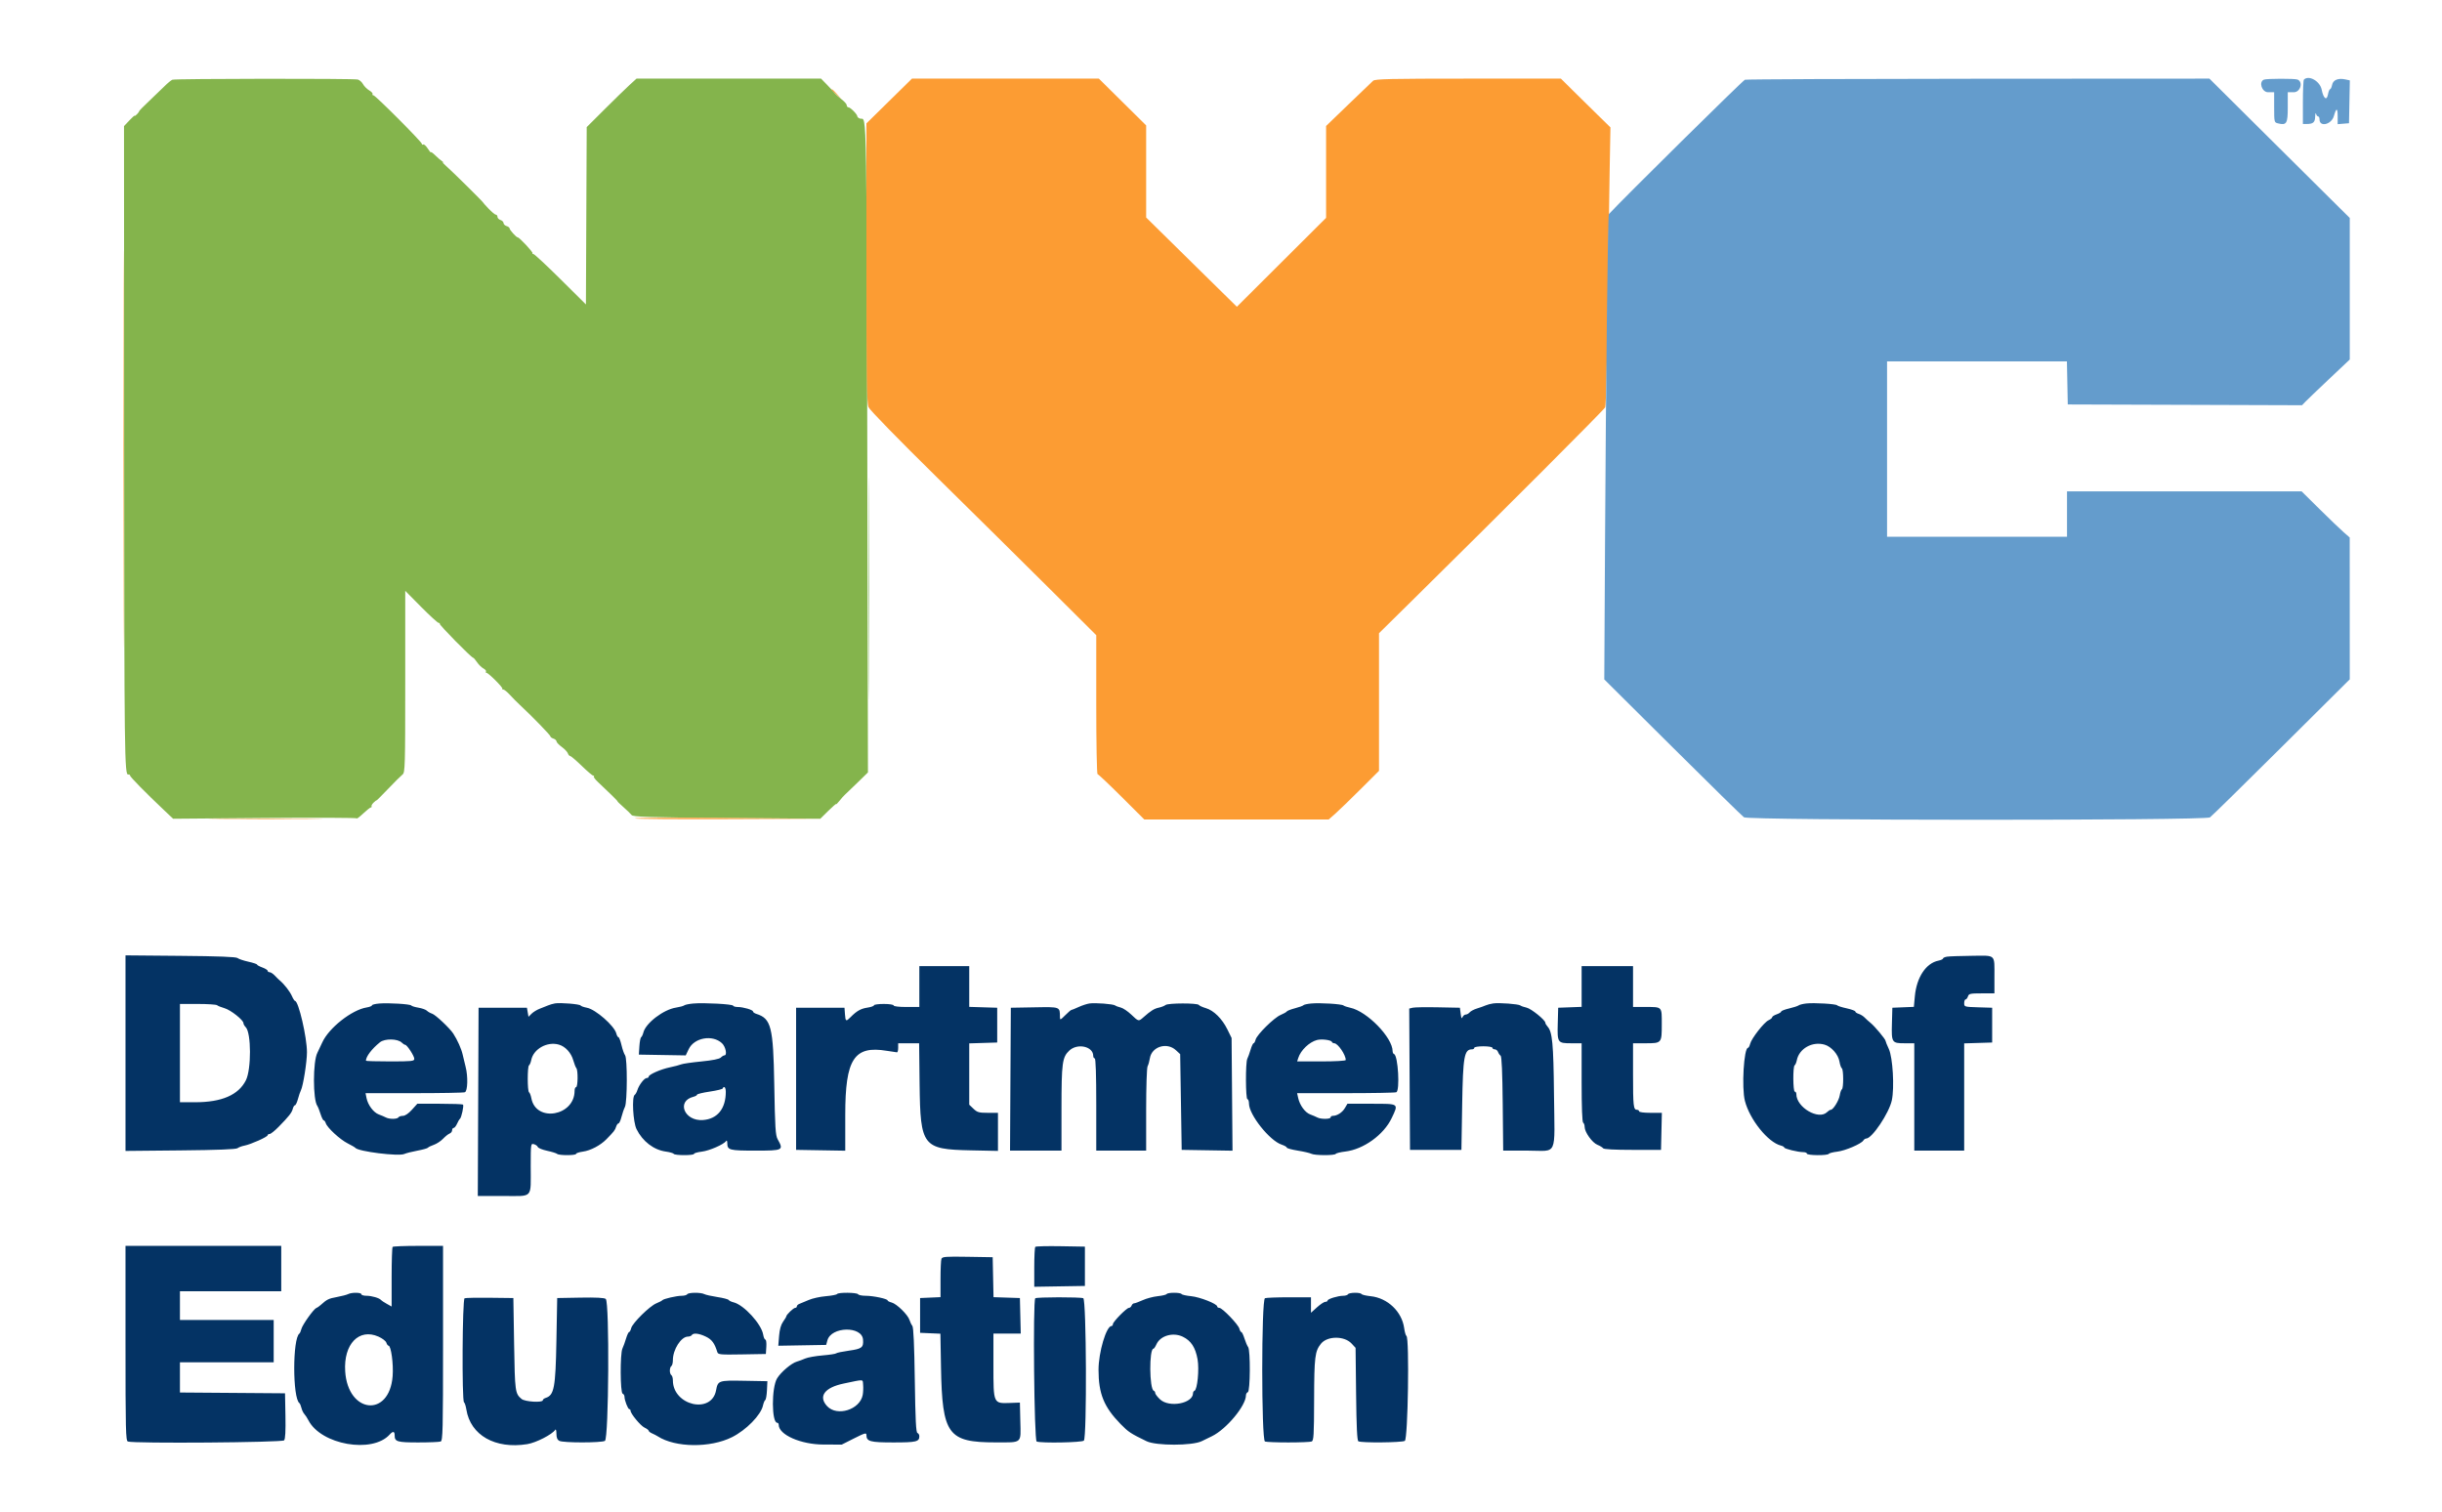 <svg xmlns="http://www.w3.org/2000/svg" xmlns:xlink="http://www.w3.org/1999/xlink" id="svg" width="400" height="247.667" viewBox="0, 0, 400,247.667"><g id="svgg"><path id="path0" d="M28.235 13.061 C 28.031 13.140,27.465 13.605,26.977 14.094 C 26.489 14.584,25.347 15.683,24.438 16.536 C 23.530 17.390,22.786 18.150,22.786 18.226 C 22.786 18.302,22.619 18.531,22.415 18.735 C 22.211 18.939,22.043 19.043,22.043 18.964 C 22.043 18.886,21.654 19.235,21.179 19.739 L 20.314 20.656 20.336 73.176 C 20.357 124.066,20.394 127.006,21.013 126.873 C 21.171 126.839,21.300 126.915,21.300 127.041 C 21.300 127.262,23.885 129.892,26.917 132.755 L 28.359 134.118 43.406 133.994 C 51.681 133.926,58.452 133.953,58.452 134.055 C 58.452 134.157,58.925 133.795,59.503 133.250 C 60.082 132.706,60.645 132.260,60.756 132.260 C 60.867 132.260,60.913 132.176,60.859 132.074 C 60.804 131.972,60.965 131.693,61.216 131.455 C 61.467 131.217,61.672 131.065,61.672 131.117 C 61.672 131.170,62.536 130.309,63.591 129.204 C 64.647 128.099,65.706 127.047,65.944 126.865 C 66.349 126.558,66.378 125.536,66.378 111.660 L 66.378 96.785 68.979 99.414 C 70.409 100.860,71.709 102.043,71.868 102.043 C 72.027 102.043,72.097 102.103,72.024 102.176 C 71.887 102.314,77.220 107.739,77.493 107.741 C 77.578 107.741,77.867 108.070,78.136 108.472 C 78.406 108.873,78.875 109.336,79.181 109.499 C 79.486 109.662,79.677 109.891,79.605 110.006 C 79.534 110.122,79.571 110.217,79.689 110.217 C 80.002 110.217,82.436 112.652,82.280 112.808 C 82.206 112.881,82.274 112.941,82.429 112.941 C 82.585 112.941,83.077 113.340,83.523 113.828 C 83.969 114.316,84.716 115.069,85.181 115.500 C 87.106 117.283,90.155 120.422,90.155 120.620 C 90.155 120.738,90.378 120.904,90.650 120.991 C 90.923 121.077,91.149 121.280,91.152 121.441 C 91.156 121.602,91.544 122.012,92.014 122.353 C 92.484 122.693,92.934 123.167,93.015 123.406 C 93.095 123.644,93.264 123.839,93.390 123.839 C 93.517 123.839,94.367 124.563,95.279 125.449 C 96.191 126.334,97.046 127.059,97.178 127.059 C 97.311 127.059,97.356 127.123,97.277 127.202 C 97.199 127.280,97.486 127.675,97.917 128.078 C 99.786 129.828,101.247 131.269,101.153 131.269 C 101.097 131.269,101.525 131.687,102.105 132.198 C 102.684 132.709,103.288 133.294,103.447 133.498 C 103.697 133.819,105.833 133.887,119.051 133.994 L 134.365 134.118 135.666 132.834 C 136.381 132.127,136.966 131.622,136.966 131.711 C 136.966 131.800,137.217 131.553,137.523 131.163 C 137.830 130.773,138.223 130.331,138.398 130.181 C 138.573 130.030,139.493 129.147,140.443 128.218 L 142.171 126.529 142.112 96.639 C 141.949 13.907,142.042 19.796,140.889 19.430 C 140.639 19.351,140.433 19.187,140.433 19.067 C 140.433 18.739,139.303 17.585,138.981 17.585 C 138.826 17.585,138.700 17.435,138.700 17.251 C 138.700 17.067,138.344 16.649,137.910 16.322 C 137.476 15.995,136.947 15.516,136.734 15.257 C 136.521 14.998,135.929 14.357,135.418 13.833 L 134.489 12.879 119.375 12.879 L 104.261 12.879 103.110 13.932 C 102.476 14.511,100.640 16.298,99.030 17.903 L 96.103 20.821 96.039 35.345 L 95.975 49.869 91.811 45.739 C 89.521 43.468,87.524 41.610,87.374 41.610 C 87.223 41.610,87.158 41.552,87.229 41.481 C 87.369 41.341,85.075 38.885,84.804 38.885 C 84.568 38.885,83.467 37.664,83.467 37.403 C 83.467 37.283,83.245 37.114,82.972 37.028 C 82.700 36.941,82.477 36.718,82.477 36.533 C 82.477 36.347,82.254 36.124,81.981 36.037 C 81.709 35.951,81.486 35.720,81.486 35.525 C 81.486 35.330,81.370 35.170,81.228 35.170 C 81.087 35.170,80.547 34.724,80.028 34.180 C 79.510 33.635,79.112 33.189,79.143 33.189 C 79.255 33.189,73.915 27.913,73.065 27.183 C 72.588 26.774,72.365 26.513,72.570 26.604 C 72.774 26.694,72.726 26.624,72.463 26.449 C 72.200 26.274,71.670 25.820,71.286 25.440 C 70.902 25.061,70.586 24.838,70.584 24.945 C 70.582 25.052,70.348 24.777,70.065 24.335 C 69.781 23.892,69.449 23.592,69.326 23.668 C 69.203 23.744,69.102 23.699,69.102 23.568 C 69.102 23.243,61.483 15.604,61.158 15.604 C 61.016 15.604,60.956 15.513,61.025 15.401 C 61.093 15.290,60.844 15.019,60.470 14.798 C 60.097 14.577,59.643 14.120,59.462 13.783 C 59.282 13.445,58.897 13.105,58.607 13.027 C 57.918 12.842,28.719 12.875,28.235 13.061 " stroke="none" fill="#84b44c" fill-rule="evenodd"></path><path id="path1" d="M145.650 16.547 L 141.920 20.214 141.920 43.056 C 141.920 61.912,141.979 66.037,142.261 66.695 C 142.461 67.162,147.140 71.959,153.548 78.266 C 159.569 84.192,167.886 92.417,172.031 96.544 L 179.567 104.048 179.567 115.430 C 179.567 121.690,179.661 126.811,179.776 126.811 C 179.891 126.811,181.662 128.483,183.712 130.526 L 187.439 134.241 202.539 134.241 L 217.639 134.241 218.727 133.280 C 219.325 132.751,221.180 130.957,222.848 129.294 L 225.882 126.270 225.882 114.998 L 225.882 103.727 231.695 97.993 C 246.577 83.314,262.729 67.144,262.933 66.721 C 263.057 66.464,263.241 59.288,263.342 50.774 C 263.444 42.260,263.586 32.048,263.659 28.082 L 263.792 20.869 261.671 18.794 C 260.505 17.652,258.678 15.854,257.612 14.799 L 255.674 12.879 240.489 12.879 C 227.700 12.879,225.243 12.935,224.912 13.232 C 224.697 13.426,222.876 15.171,220.867 17.111 L 217.214 20.637 217.214 28.161 L 217.214 35.685 209.907 42.966 L 202.600 50.248 200.535 48.220 C 199.399 47.104,196.056 43.815,193.105 40.910 L 187.740 35.629 187.740 28.086 L 187.740 20.544 183.866 16.711 L 179.993 12.879 164.687 12.879 L 149.381 12.879 145.650 16.547 M136.223 14.691 C 136.223 14.733,136.585 15.095,137.028 15.495 L 137.833 16.223 137.105 15.418 C 136.427 14.668,136.223 14.499,136.223 14.691 M20.183 73.560 C 20.183 102.508,20.212 114.350,20.248 99.876 C 20.283 85.402,20.283 61.718,20.248 47.245 C 20.212 32.771,20.183 44.613,20.183 73.560 M103.989 134.058 C 104.093 134.161,110.970 134.217,119.271 134.181 L 134.365 134.118 119.084 133.994 C 110.679 133.926,103.886 133.954,103.989 134.058 M35.993 134.179 C 40.192 134.218,46.990 134.218,51.101 134.179 C 55.212 134.141,51.777 134.110,43.467 134.110 C 35.158 134.110,31.794 134.141,35.993 134.179 " stroke="none" fill="#fc9c33" fill-rule="evenodd"></path><path id="path2" d="M285.820 13.062 C 285.437 13.210,265.907 32.499,263.529 35.077 C 263.362 35.259,263.054 61.829,262.904 89.021 L 262.781 111.293 273.962 122.404 C 280.111 128.516,285.376 133.679,285.660 133.879 C 286.421 134.412,361.232 134.429,361.993 133.896 C 362.264 133.706,367.527 128.540,373.688 122.416 L 384.892 111.280 384.888 99.665 L 384.884 88.050 383.892 87.183 C 383.346 86.706,381.574 85.006,379.954 83.406 L 377.010 80.495 357.793 80.495 L 338.576 80.495 338.576 84.211 L 338.576 87.926 323.839 87.926 L 309.102 87.926 309.102 73.560 L 309.102 59.195 323.832 59.195 L 338.562 59.195 338.631 62.724 L 338.700 66.254 357.886 66.317 L 377.073 66.381 377.608 65.822 C 377.902 65.515,379.661 63.830,381.517 62.078 L 384.892 58.893 384.892 47.298 L 384.892 35.703 383.096 33.927 C 382.108 32.951,376.936 27.816,371.602 22.516 L 361.903 12.879 324.047 12.899 C 303.227 12.910,286.025 12.983,285.820 13.062 M370.836 13.043 C 369.934 13.407,370.495 15.108,371.517 15.108 L 372.508 15.108 372.508 17.580 C 372.508 19.991,372.523 20.056,373.109 20.203 C 374.548 20.564,374.737 20.258,374.737 17.568 L 374.737 15.108 375.728 15.108 C 376.816 15.108,377.307 13.406,376.326 13.030 C 375.862 12.851,371.283 12.863,370.836 13.043 M377.379 13.044 C 377.288 13.135,377.214 14.807,377.214 16.760 L 377.214 20.310 377.813 20.310 C 378.896 20.310,379.194 20.056,379.224 19.107 C 379.240 18.610,379.303 18.399,379.366 18.638 C 379.428 18.876,379.582 19.071,379.709 19.071 C 379.835 19.071,379.938 19.292,379.938 19.562 C 379.938 20.876,381.894 20.411,382.291 19.003 C 382.680 17.620,382.910 17.635,382.910 19.045 L 382.910 20.339 383.839 20.263 L 384.768 20.186 384.836 16.677 L 384.905 13.169 384.187 13.012 C 382.998 12.750,382.162 13.090,382.000 13.900 C 381.922 14.292,381.772 14.613,381.668 14.613 C 381.564 14.613,381.404 15.015,381.312 15.505 C 381.114 16.559,380.578 16.133,380.294 14.696 C 380.015 13.287,378.177 12.246,377.379 13.044 " stroke="none" fill="#649ccc" fill-rule="evenodd"></path><path id="path3" d="M20.557 172.516 L 20.557 188.534 29.560 188.446 C 35.653 188.387,38.674 188.270,38.909 188.084 C 39.101 187.933,39.612 187.743,40.045 187.661 C 41.073 187.466,43.839 186.230,43.839 185.964 C 43.839 185.851,43.986 185.759,44.165 185.759 C 44.344 185.759,45.009 185.229,45.644 184.582 C 47.337 182.855,47.799 182.266,47.959 181.626 C 48.038 181.311,48.198 181.053,48.315 181.053 C 48.431 181.053,48.650 180.592,48.801 180.029 C 48.953 179.466,49.171 178.825,49.286 178.605 C 49.652 177.905,50.279 173.963,50.279 172.364 C 50.279 169.912,48.895 163.963,48.324 163.963 C 48.240 163.963,48.012 163.606,47.819 163.169 C 47.485 162.414,46.571 161.233,45.865 160.644 C 45.685 160.494,45.303 160.121,45.016 159.814 C 44.728 159.508,44.346 159.257,44.166 159.257 C 43.986 159.257,43.839 159.153,43.839 159.025 C 43.839 158.898,43.449 158.653,42.972 158.480 C 42.495 158.308,42.105 158.095,42.105 158.008 C 42.105 157.921,41.464 157.708,40.681 157.535 C 39.898 157.362,39.101 157.093,38.910 156.938 C 38.668 156.742,35.816 156.632,29.560 156.578 L 20.557 156.499 20.557 172.516 M318.947 156.710 C 318.573 156.767,318.266 156.903,318.266 157.013 C 318.266 157.124,317.927 157.282,317.512 157.365 C 315.479 157.771,313.941 160.091,313.654 163.185 L 313.491 164.933 311.730 165.005 L 309.969 165.077 309.898 167.642 C 309.811 170.787,309.882 170.898,311.981 170.898 L 313.560 170.898 313.560 179.690 L 313.560 188.483 317.647 188.483 L 321.734 188.483 321.734 179.700 L 321.734 170.916 324.025 170.845 L 326.316 170.774 326.316 167.926 L 326.316 165.077 324.025 165.006 C 321.775 164.936,321.734 164.924,321.734 164.325 C 321.734 163.990,321.838 163.715,321.965 163.715 C 322.092 163.715,322.266 163.492,322.353 163.220 C 322.494 162.776,322.728 162.724,324.599 162.724 L 326.687 162.724 326.687 160.020 C 326.687 156.240,326.992 156.526,323.008 156.570 C 321.149 156.590,319.322 156.653,318.947 156.710 M150.588 161.610 L 150.588 164.954 148.483 164.954 C 147.245 164.954,146.378 164.852,146.378 164.706 C 146.378 164.566,145.676 164.458,144.768 164.458 C 143.882 164.458,143.158 164.557,143.158 164.678 C 143.158 164.799,142.674 164.970,142.082 165.059 C 140.999 165.221,140.332 165.599,139.317 166.625 C 138.568 167.384,138.492 167.342,138.404 166.130 L 138.328 165.077 134.365 165.077 L 130.402 165.077 130.402 176.718 L 130.402 188.359 134.427 188.427 L 138.452 188.495 138.452 182.607 C 138.452 173.466,139.899 171.242,145.263 172.134 C 146.080 172.270,146.833 172.382,146.935 172.382 C 147.037 172.383,147.121 172.050,147.121 171.641 L 147.121 170.898 148.837 170.898 L 150.553 170.898 150.632 177.647 C 150.752 187.768,151.141 188.273,158.947 188.436 L 163.467 188.530 163.467 185.411 L 163.467 182.291 161.809 182.291 C 160.347 182.291,160.069 182.212,159.456 181.625 L 158.762 180.960 158.762 175.938 L 158.762 170.916 161.053 170.845 L 163.344 170.774 163.344 167.926 L 163.344 165.077 161.053 165.006 L 158.762 164.935 158.762 161.601 L 158.762 158.266 154.675 158.266 L 150.588 158.266 150.588 161.610 M259.071 161.599 L 259.071 164.933 257.152 165.005 L 255.232 165.077 255.161 167.642 C 255.074 170.816,255.129 170.898,257.368 170.898 L 259.071 170.898 259.071 177.323 C 259.071 181.339,259.164 183.805,259.319 183.901 C 259.455 183.985,259.567 184.304,259.567 184.609 C 259.567 185.453,260.808 187.187,261.659 187.530 C 262.075 187.698,262.494 187.953,262.591 188.097 C 262.705 188.266,264.429 188.359,267.421 188.359 L 272.074 188.359 272.144 185.325 L 272.213 182.291 270.348 182.291 C 269.270 182.291,268.483 182.187,268.483 182.043 C 268.483 181.907,268.328 181.796,268.138 181.796 C 267.559 181.796,267.492 181.196,267.492 175.955 L 267.492 170.898 269.548 170.898 C 272.189 170.898,272.198 170.887,272.198 167.779 C 272.198 164.830,272.318 164.954,269.453 164.954 L 267.492 164.954 267.492 161.610 L 267.492 158.266 263.282 158.266 L 259.071 158.266 259.071 161.599 M62.105 164.387 C 61.458 164.441,60.929 164.576,60.929 164.687 C 60.929 164.798,60.534 164.953,60.052 165.031 C 57.611 165.427,53.852 168.397,52.782 170.774 C 52.475 171.455,52.120 172.208,51.992 172.447 C 51.242 173.848,51.236 180.156,51.985 181.171 C 52.087 181.310,52.320 181.898,52.503 182.477 C 52.685 183.056,52.921 183.529,53.026 183.529 C 53.131 183.529,53.284 183.739,53.365 183.994 C 53.599 184.731,55.702 186.670,56.945 187.294 C 57.570 187.607,58.137 187.938,58.206 188.029 C 58.660 188.626,65.306 189.455,66.229 189.031 C 66.515 188.899,67.473 188.656,68.358 188.491 C 69.243 188.326,70.024 188.107,70.092 188.006 C 70.161 187.904,70.594 187.692,71.056 187.534 C 71.517 187.376,72.198 186.930,72.567 186.543 C 72.937 186.156,73.423 185.769,73.648 185.683 C 73.872 185.597,74.056 185.356,74.056 185.147 C 74.056 184.938,74.170 184.768,74.309 184.768 C 74.448 184.768,74.696 184.461,74.861 184.087 C 75.026 183.712,75.240 183.347,75.337 183.276 C 75.581 183.097,76.011 181.109,75.843 180.941 C 75.768 180.866,74.053 180.805,72.032 180.805 L 68.358 180.805 67.463 181.796 C 66.907 182.411,66.349 182.786,65.992 182.786 C 65.675 182.786,65.347 182.898,65.263 183.034 C 65.071 183.344,63.789 183.357,63.216 183.055 C 62.980 182.930,62.452 182.705,62.043 182.554 C 61.181 182.237,60.264 181.010,60.035 179.867 L 59.876 179.071 67.813 179.071 C 72.178 179.071,75.925 179.004,76.141 178.921 C 76.608 178.742,76.678 176.333,76.263 174.737 C 76.121 174.192,75.907 173.300,75.786 172.755 C 75.578 171.813,74.920 170.343,74.243 169.306 C 73.663 168.417,71.336 166.227,70.786 166.052 C 70.486 165.957,70.098 165.737,69.924 165.563 C 69.750 165.389,69.131 165.167,68.550 165.070 C 67.968 164.972,67.437 164.811,67.368 164.710 C 67.210 164.476,63.649 164.258,62.105 164.387 M90.898 164.369 C 90.557 164.429,90.056 164.574,89.783 164.691 C 89.511 164.808,88.903 165.049,88.432 165.228 C 87.961 165.406,87.349 165.778,87.072 166.055 L 86.568 166.559 86.439 165.818 L 86.311 165.077 82.351 165.077 L 78.390 165.077 78.326 180.495 L 78.263 195.913 82.446 195.913 C 87.419 195.913,86.927 196.448,86.932 191.045 C 86.935 187.363,86.945 187.294,87.451 187.426 C 87.735 187.500,88.024 187.707,88.092 187.885 C 88.160 188.064,88.848 188.344,89.619 188.509 C 90.390 188.674,91.128 188.903,91.257 189.018 C 91.568 189.293,94.365 189.288,94.365 189.012 C 94.365 188.894,94.873 188.728,95.493 188.643 C 96.725 188.475,98.349 187.621,99.319 186.632 C 100.566 185.360,100.747 185.129,100.915 184.582 C 101.009 184.276,101.186 184.025,101.307 184.025 C 101.429 184.025,101.649 183.551,101.796 182.972 C 101.944 182.393,102.199 181.652,102.363 181.324 C 102.759 180.538,102.777 173.347,102.385 172.855 C 102.233 172.664,101.971 171.923,101.803 171.207 C 101.636 170.492,101.410 169.907,101.302 169.907 C 101.195 169.907,101.037 169.632,100.953 169.297 C 100.638 168.041,97.561 165.345,96.140 165.078 C 95.641 164.985,95.177 164.820,95.109 164.713 C 94.958 164.476,91.764 164.216,90.898 164.369 M113.567 164.385 C 112.889 164.443,112.220 164.579,112.081 164.688 C 111.941 164.797,111.339 164.960,110.743 165.052 C 108.686 165.366,105.775 167.583,105.386 169.131 C 105.297 169.487,105.132 169.835,105.020 169.905 C 104.907 169.974,104.777 170.644,104.730 171.393 L 104.644 172.755 108.483 172.820 L 112.322 172.884 112.810 171.861 C 113.709 169.975,116.714 169.440,118.258 170.890 C 118.870 171.465,119.152 172.879,118.655 172.879 C 118.529 172.879,118.263 173.042,118.065 173.240 C 117.832 173.473,116.709 173.698,114.889 173.876 C 113.341 174.027,111.851 174.242,111.579 174.354 C 111.307 174.467,110.471 174.686,109.721 174.842 C 108.211 175.157,106.254 176.019,106.254 176.369 C 106.254 176.493,106.108 176.594,105.929 176.594 C 105.538 176.594,104.664 177.728,104.398 178.581 C 104.292 178.919,104.096 179.266,103.962 179.352 C 103.472 179.667,103.694 183.812,104.263 184.963 C 105.255 186.969,107.083 188.369,109.067 188.640 C 109.707 188.728,110.290 188.896,110.362 189.013 C 110.534 189.291,113.684 189.291,113.684 189.013 C 113.684 188.896,114.257 188.732,114.958 188.649 C 116.199 188.502,118.579 187.460,118.944 186.903 C 119.046 186.746,119.127 186.900,119.129 187.257 C 119.136 188.401,119.448 188.483,123.765 188.483 C 128.285 188.483,128.392 188.428,127.383 186.625 C 127.025 185.987,126.946 184.719,126.823 177.585 C 126.660 168.213,126.312 166.843,123.901 166.086 C 123.594 165.990,123.344 165.812,123.344 165.692 C 123.344 165.426,121.740 164.957,120.826 164.955 C 120.462 164.954,120.128 164.856,120.083 164.737 C 119.986 164.483,115.357 164.233,113.567 164.385 M178.452 164.378 C 178.043 164.437,177.237 164.701,176.659 164.967 C 176.082 165.232,175.548 165.449,175.474 165.449 C 175.400 165.449,174.953 165.835,174.481 166.308 C 173.686 167.102,173.622 167.125,173.619 166.617 C 173.608 164.894,173.712 164.934,169.443 165.009 L 165.573 165.077 165.508 176.780 L 165.444 188.483 169.657 188.483 L 173.870 188.483 173.871 181.610 C 173.873 174.091,173.997 173.175,175.159 172.089 C 176.497 170.839,179.071 171.411,179.071 172.957 C 179.071 173.187,179.183 173.375,179.319 173.375 C 179.479 173.375,179.567 176.058,179.567 180.929 L 179.567 188.483 183.653 188.483 L 187.740 188.483 187.740 181.792 C 187.740 178.058,187.843 174.912,187.974 174.672 C 188.103 174.435,188.272 173.842,188.349 173.354 C 188.653 171.439,191.144 170.670,192.619 172.036 L 193.313 172.679 193.437 180.519 L 193.560 188.359 197.723 188.427 L 201.885 188.495 201.810 179.263 L 201.734 170.031 201.044 168.627 C 200.184 166.875,198.815 165.521,197.523 165.143 C 196.978 164.984,196.460 164.748,196.371 164.619 C 196.145 164.289,191.329 164.298,190.920 164.629 C 190.738 164.776,190.242 164.970,189.819 165.061 C 189.055 165.224,188.518 165.559,187.309 166.625 C 186.491 167.347,186.512 167.351,185.296 166.195 C 184.725 165.651,183.954 165.135,183.584 165.046 C 183.213 164.958,182.799 164.803,182.663 164.702 C 182.343 164.465,179.417 164.240,178.452 164.378 M214.741 164.385 C 214.130 164.444,213.573 164.570,213.503 164.665 C 213.432 164.760,212.820 164.982,212.142 165.157 C 211.464 165.333,210.851 165.570,210.780 165.683 C 210.709 165.796,210.254 166.054,209.769 166.256 C 208.693 166.703,205.873 169.488,205.668 170.305 C 205.586 170.631,205.438 170.898,205.338 170.898 C 205.238 170.898,205.017 171.372,204.845 171.950 C 204.674 172.529,204.433 173.197,204.310 173.433 C 203.999 174.033,204.021 180.062,204.334 180.062 C 204.471 180.062,204.582 180.381,204.582 180.770 C 204.582 182.599,207.960 186.850,209.930 187.500 C 210.394 187.653,210.774 187.871,210.774 187.984 C 210.774 188.098,211.582 188.321,212.570 188.481 C 213.557 188.640,214.559 188.873,214.795 188.999 C 215.339 189.286,218.626 189.298,218.802 189.013 C 218.874 188.896,219.571 188.726,220.350 188.634 C 223.343 188.282,226.661 185.891,227.959 183.151 C 229.106 180.729,229.213 180.805,224.658 180.805 L 220.709 180.805 220.283 181.527 C 219.860 182.242,219.011 182.786,218.317 182.786 C 218.119 182.786,217.957 182.898,217.957 183.034 C 217.957 183.344,216.364 183.360,215.786 183.055 C 215.550 182.930,215.022 182.704,214.613 182.553 C 213.776 182.243,212.903 181.052,212.643 179.865 L 212.468 179.071 220.394 179.071 C 224.752 179.071,228.495 179.004,228.710 178.921 C 229.336 178.681,229.004 172.896,228.352 172.673 C 228.220 172.627,228.111 172.415,228.111 172.201 C 228.111 169.962,223.919 165.656,221.176 165.079 C 220.700 164.978,220.198 164.810,220.062 164.705 C 219.744 164.459,216.187 164.245,214.741 164.385 M244.582 164.371 C 244.173 164.429,243.616 164.575,243.344 164.697 C 243.071 164.819,242.439 165.044,241.939 165.197 C 241.439 165.349,240.896 165.636,240.733 165.833 C 240.569 166.030,240.278 166.192,240.086 166.192 C 239.894 166.192,239.657 166.387,239.560 166.625 C 239.433 166.935,239.347 166.777,239.258 166.068 L 239.133 165.077 235.542 165.006 C 233.567 164.967,231.699 164.997,231.391 165.074 L 230.831 165.212 230.895 176.786 L 230.960 188.359 235.170 188.359 L 239.381 188.359 239.505 180.929 C 239.636 173.018,239.840 171.889,241.131 171.889 C 241.326 171.889,241.486 171.777,241.486 171.641 C 241.486 171.503,242.147 171.393,242.972 171.393 C 243.798 171.393,244.458 171.503,244.458 171.641 C 244.458 171.777,244.629 171.889,244.837 171.889 C 245.046 171.889,245.289 172.084,245.377 172.322 C 245.465 172.560,245.656 172.835,245.802 172.932 C 245.979 173.049,246.094 175.680,246.146 180.796 L 246.224 188.483 250.290 188.483 C 255.214 188.483,254.656 189.701,254.544 179.195 C 254.457 170.968,254.273 169.029,253.498 168.173 C 253.294 167.947,253.127 167.661,253.127 167.538 C 253.127 167.093,250.804 165.220,250.054 165.060 C 249.632 164.970,249.176 164.810,249.040 164.705 C 248.731 164.466,245.583 164.230,244.582 164.371 M295.855 164.381 C 295.311 164.444,294.754 164.584,294.616 164.692 C 294.478 164.800,293.780 165.026,293.065 165.194 C 292.350 165.361,291.765 165.588,291.765 165.697 C 291.765 165.806,291.430 166.012,291.022 166.155 C 290.613 166.297,290.279 166.513,290.279 166.635 C 290.279 166.756,290.013 166.977,289.688 167.125 C 288.957 167.458,286.898 170.095,286.674 170.985 C 286.584 171.346,286.428 171.641,286.328 171.641 C 285.645 171.641,285.259 178.184,285.816 180.338 C 286.610 183.407,289.600 187.123,291.703 187.653 C 292.009 187.730,292.260 187.874,292.260 187.972 C 292.260 188.182,294.511 188.731,295.375 188.731 C 295.705 188.731,295.975 188.842,295.975 188.978 C 295.975 189.281,299.359 189.315,299.545 189.014 C 299.617 188.897,300.244 188.734,300.939 188.652 C 302.259 188.495,304.872 187.378,305.214 186.823 C 305.322 186.646,305.535 186.502,305.686 186.502 C 306.639 186.502,309.434 182.333,309.882 180.244 C 310.326 178.176,310.039 173.228,309.394 171.840 C 309.097 171.201,308.854 170.599,308.854 170.503 C 308.854 170.240,307.083 168.114,306.416 167.577 C 306.093 167.317,305.646 166.913,305.422 166.679 C 305.199 166.445,304.765 166.176,304.458 166.082 C 304.152 165.988,303.901 165.815,303.901 165.698 C 303.901 165.580,303.260 165.344,302.477 165.172 C 301.693 165.001,300.997 164.780,300.928 164.682 C 300.766 164.449,297.131 164.234,295.855 164.381 M35.554 164.664 C 35.684 164.777,36.235 164.998,36.780 165.154 C 37.796 165.446,39.876 167.092,39.876 167.604 C 39.876 167.762,40.045 168.059,40.252 168.266 C 41.165 169.180,41.181 175.167,40.275 176.966 C 39.066 179.367,36.319 180.557,31.986 180.557 L 29.474 180.557 29.474 172.508 L 29.474 164.458 32.396 164.458 C 34.004 164.458,35.425 164.551,35.554 164.664 M65.812 170.792 C 66.006 170.986,66.254 171.146,66.362 171.146 C 66.668 171.146,67.864 172.980,67.864 173.450 C 67.864 173.827,67.462 173.870,63.901 173.870 C 61.721 173.870,59.938 173.819,59.938 173.758 C 59.938 173.079,60.904 171.809,62.238 170.734 C 63.027 170.098,65.152 170.133,65.812 170.792 M218.163 170.671 C 218.208 170.796,218.383 170.898,218.552 170.898 C 219.140 170.898,220.433 172.781,220.433 173.638 C 220.433 173.772,218.757 173.870,216.454 173.870 L 212.474 173.870 212.650 173.317 C 213.055 172.042,214.452 170.700,215.728 170.362 C 216.485 170.162,218.050 170.360,218.163 170.671 M91.541 171.117 C 92.608 171.423,93.550 172.449,93.902 173.686 C 94.067 174.264,94.294 174.843,94.407 174.972 C 94.701 175.307,94.663 178.080,94.365 178.080 C 94.229 178.080,94.118 178.352,94.118 178.684 C 94.118 182.828,87.789 183.919,87.036 179.904 C 86.950 179.443,86.780 179.005,86.659 178.930 C 86.375 178.754,86.372 174.684,86.655 174.509 C 86.774 174.436,86.937 174.047,87.017 173.646 C 87.381 171.826,89.630 170.569,91.541 171.117 M298.861 171.121 C 299.971 171.439,301.107 172.725,301.303 173.886 C 301.393 174.420,301.569 174.921,301.693 174.998 C 301.981 175.176,301.992 178.254,301.705 178.431 C 301.587 178.504,301.428 178.950,301.352 179.423 C 301.210 180.293,300.275 181.796,299.874 181.796 C 299.753 181.796,299.488 181.963,299.284 182.167 C 297.907 183.544,294.241 181.401,294.241 179.220 C 294.241 179.002,294.130 178.824,293.994 178.824 C 293.687 178.824,293.657 174.698,293.962 174.509 C 294.080 174.436,294.240 174.063,294.317 173.680 C 294.701 171.759,296.856 170.546,298.861 171.121 M118.885 178.839 C 118.885 181.611,117.517 183.304,115.138 183.474 C 112.101 183.692,110.742 180.376,113.578 179.664 C 113.909 179.581,114.180 179.425,114.180 179.318 C 114.180 179.210,115.127 178.982,116.285 178.809 C 117.443 178.637,118.390 178.403,118.390 178.288 C 118.390 178.174,118.502 178.080,118.638 178.080 C 118.774 178.080,118.885 178.422,118.885 178.839 M20.557 220.035 C 20.557 234.350,20.597 236.000,20.949 236.134 C 21.855 236.482,46.244 236.298,46.540 235.942 C 46.734 235.708,46.803 234.421,46.756 231.917 L 46.687 228.235 38.080 228.170 L 29.474 228.105 29.474 225.631 L 29.474 223.158 37.152 223.158 L 44.830 223.158 44.830 219.690 L 44.830 216.223 37.152 216.223 L 29.474 216.223 29.474 213.870 L 29.474 211.517 37.771 211.517 L 46.068 211.517 46.068 207.802 L 46.068 204.087 33.313 204.087 L 20.557 204.087 20.557 220.035 M64.314 204.252 C 64.223 204.343,64.149 206.578,64.149 209.219 L 64.149 214.022 63.344 213.574 C 62.901 213.328,62.481 213.050,62.410 212.957 C 62.166 212.635,60.895 212.260,60.046 212.260 C 59.578 212.260,59.195 212.149,59.195 212.012 C 59.195 211.706,57.610 211.685,57.025 211.985 C 56.788 212.106,55.956 212.322,55.175 212.466 C 53.821 212.715,53.551 212.848,52.521 213.777 C 52.275 213.998,51.954 214.221,51.807 214.272 C 51.381 214.420,49.531 217.019,49.364 217.705 C 49.280 218.048,49.134 218.384,49.039 218.452 C 47.912 219.261,47.915 229.015,49.043 229.845 C 49.136 229.913,49.285 230.268,49.374 230.633 C 49.463 230.998,49.675 231.444,49.846 231.624 C 50.016 231.803,50.320 232.270,50.522 232.661 C 52.594 236.671,60.973 238.145,63.818 235.001 C 64.367 234.395,64.644 234.435,64.644 235.121 C 64.644 236.165,65.042 236.285,68.512 236.285 C 70.313 236.285,71.962 236.217,72.178 236.134 C 72.530 236.000,72.570 234.350,72.570 220.035 L 72.570 204.087 68.524 204.087 C 66.299 204.087,64.405 204.161,64.314 204.252 M169.583 204.246 C 169.489 204.340,169.412 205.850,169.412 207.601 L 169.412 210.786 173.560 210.718 L 177.709 210.650 177.709 207.430 L 177.709 204.211 173.731 204.143 C 171.544 204.105,169.677 204.152,169.583 204.246 M154.208 206.206 C 154.124 206.425,154.056 207.927,154.056 209.545 L 154.056 212.485 152.384 212.558 L 150.712 212.632 150.712 215.480 L 150.712 218.328 152.375 218.401 L 154.038 218.474 154.136 223.974 C 154.333 235.011,155.256 236.278,163.096 236.277 C 167.505 236.277,167.214 236.527,167.129 232.816 L 167.059 229.757 165.442 229.816 C 162.703 229.916,162.724 229.964,162.724 223.686 L 162.724 218.452 164.961 218.452 L 167.198 218.452 167.129 215.542 L 167.059 212.632 164.899 212.560 L 162.739 212.489 162.670 209.216 L 162.601 205.944 158.481 205.876 C 154.887 205.817,154.341 205.859,154.208 206.206 M112.570 212.012 C 112.485 212.149,112.082 212.260,111.674 212.260 C 110.824 212.260,108.668 212.757,108.483 212.995 C 108.415 213.083,107.976 213.310,107.508 213.500 C 106.419 213.941,103.600 216.721,103.389 217.562 C 103.301 217.915,103.147 218.204,103.047 218.204 C 102.947 218.204,102.724 218.678,102.550 219.257 C 102.377 219.836,102.108 220.578,101.953 220.905 C 101.556 221.746,101.588 228.166,101.991 228.300 C 102.156 228.355,102.291 228.578,102.291 228.796 C 102.291 229.382,102.856 230.836,103.084 230.836 C 103.193 230.836,103.282 230.945,103.282 231.079 C 103.282 231.569,104.911 233.544,105.573 233.856 C 105.947 234.032,106.254 234.264,106.254 234.370 C 106.254 234.476,106.505 234.672,106.811 234.804 C 107.118 234.937,107.536 235.153,107.740 235.285 C 110.620 237.144,116.344 237.207,119.907 235.419 C 122.237 234.250,124.635 231.799,124.973 230.243 C 125.065 229.820,125.234 229.413,125.349 229.339 C 125.465 229.266,125.590 228.541,125.628 227.730 L 125.697 226.254 121.890 226.185 C 117.682 226.110,117.597 226.138,117.290 227.758 C 116.540 231.710,110.217 230.234,110.217 226.108 C 110.217 225.727,110.105 225.347,109.969 225.263 C 109.833 225.179,109.721 224.845,109.721 224.520 C 109.721 224.196,109.833 223.861,109.969 223.777 C 110.105 223.693,110.217 223.257,110.217 222.809 C 110.217 221.061,111.569 218.947,112.687 218.947 C 112.947 218.947,113.229 218.836,113.313 218.700 C 113.556 218.306,114.496 218.410,115.628 218.957 C 116.608 219.431,117.042 220.019,117.500 221.492 C 117.624 221.893,117.983 221.926,121.543 221.864 L 125.449 221.796 125.524 220.619 C 125.566 219.972,125.497 219.443,125.371 219.443 C 125.245 219.443,125.082 219.074,125.009 218.623 C 124.727 216.887,121.850 213.748,120.162 213.335 C 119.800 213.247,119.438 213.073,119.356 212.949 C 119.275 212.825,118.439 212.608,117.499 212.466 C 116.559 212.324,115.596 212.108,115.359 211.986 C 114.776 211.686,112.760 211.705,112.570 212.012 M137.112 211.976 C 137.041 212.092,136.208 212.252,135.262 212.331 C 134.317 212.410,133.059 212.689,132.468 212.950 C 131.877 213.212,131.198 213.494,130.960 213.578 C 130.721 213.662,130.526 213.846,130.526 213.986 C 130.526 214.127,130.400 214.241,130.245 214.241 C 129.970 214.241,128.793 215.375,128.793 215.640 C 128.793 215.714,128.556 216.107,128.267 216.513 C 127.915 217.008,127.700 217.777,127.614 218.848 L 127.485 220.446 131.405 220.378 L 135.325 220.310 135.528 219.567 C 136.151 217.286,141.196 217.180,141.365 219.444 C 141.461 220.736,141.184 220.951,139.041 221.252 C 137.968 221.402,137.034 221.599,136.966 221.688 C 136.898 221.778,135.895 221.931,134.737 222.029 C 133.579 222.127,132.297 222.357,131.889 222.539 C 131.480 222.722,130.867 222.949,130.526 223.045 C 129.646 223.292,127.939 224.736,127.294 225.778 C 126.356 227.296,126.374 233.065,127.316 233.065 C 127.447 233.065,127.554 233.214,127.554 233.397 C 127.554 235.026,131.166 236.620,134.884 236.630 L 137.879 236.639 139.899 235.621 C 141.647 234.740,141.920 234.664,141.920 235.055 C 141.920 236.126,142.489 236.285,146.346 236.285 C 150.096 236.285,150.588 236.166,150.588 235.265 C 150.588 235.031,150.449 234.794,150.279 234.737 C 150.042 234.658,149.940 232.615,149.845 226.085 C 149.761 220.286,149.632 217.425,149.442 217.189 C 149.288 216.998,149.078 216.563,148.975 216.223 C 148.717 215.375,146.874 213.570,146.056 213.365 C 145.688 213.273,145.387 213.117,145.387 213.019 C 145.387 212.756,143.038 212.260,141.791 212.260 C 141.197 212.260,140.641 212.149,140.557 212.012 C 140.371 211.711,137.296 211.679,137.112 211.976 M191.105 211.977 C 191.033 212.094,190.373 212.251,189.638 212.327 C 188.903 212.403,187.791 212.698,187.168 212.982 C 186.544 213.266,185.912 213.498,185.764 213.498 C 185.616 213.498,185.431 213.666,185.353 213.870 C 185.274 214.074,185.079 214.241,184.918 214.241 C 184.535 214.241,182.291 216.523,182.291 216.913 C 182.291 217.078,182.191 217.214,182.068 217.214 C 181.213 217.214,179.938 221.512,179.938 224.396 C 179.938 228.299,180.825 230.479,183.548 233.267 C 184.830 234.579,185.201 234.824,187.816 236.090 C 189.371 236.843,195.288 236.838,196.836 236.082 C 197.078 235.964,197.828 235.599,198.504 235.271 C 200.884 234.116,204.082 230.274,204.086 228.566 C 204.086 228.338,204.226 228.106,204.396 228.050 C 204.797 227.916,204.837 221.178,204.441 220.657 C 204.295 220.466,204.027 219.836,203.844 219.257 C 203.661 218.678,203.431 218.204,203.331 218.204 C 203.231 218.204,203.086 217.954,203.009 217.647 C 202.835 216.964,200.216 214.241,199.731 214.241 C 199.538 214.241,199.381 214.138,199.381 214.012 C 199.381 213.583,196.538 212.463,195.101 212.326 C 194.314 212.251,193.611 212.094,193.539 211.977 C 193.368 211.701,191.276 211.700,191.105 211.977 M220.805 212.012 C 220.721 212.149,220.365 212.260,220.014 212.260 C 219.162 212.260,217.461 212.781,217.461 213.042 C 217.461 213.157,217.294 213.251,217.090 213.251 C 216.887 213.251,216.274 213.654,215.728 214.146 L 214.737 215.042 214.737 213.775 L 214.737 212.508 211.166 212.508 C 209.202 212.508,207.418 212.575,207.203 212.658 C 206.605 212.887,206.605 235.905,207.203 236.134 C 207.418 236.217,209.137 236.285,211.022 236.285 C 212.907 236.285,214.625 236.217,214.840 236.134 C 215.184 236.003,215.235 235.152,215.251 229.261 C 215.271 222.251,215.382 221.348,216.376 220.112 C 217.414 218.821,220.199 218.804,221.385 220.082 L 222.043 220.792 222.128 228.352 C 222.188 233.735,222.295 235.964,222.499 236.094 C 222.942 236.376,229.567 236.319,230.109 236.028 C 230.625 235.752,230.882 219.158,230.375 218.845 C 230.258 218.772,230.091 218.194,230.004 217.560 C 229.633 214.851,227.289 212.617,224.517 212.331 C 223.762 212.253,223.084 212.094,223.012 211.977 C 222.829 211.681,220.992 211.710,220.805 212.012 M76.099 212.669 C 75.732 212.820,75.640 229.476,76.005 229.701 C 76.123 229.774,76.296 230.310,76.389 230.892 C 77.062 235.107,81.113 237.410,86.365 236.564 C 87.811 236.331,90.451 234.977,90.956 234.209 C 91.056 234.056,91.140 234.346,91.142 234.852 C 91.144 235.506,91.284 235.846,91.625 236.028 C 92.248 236.362,98.464 236.362,99.087 236.028 C 99.719 235.690,99.850 213.299,99.224 212.779 C 98.990 212.585,97.671 212.516,95.075 212.563 L 91.269 212.632 91.139 219.690 C 90.999 227.306,90.765 228.549,89.392 228.985 C 89.131 229.068,88.916 229.239,88.916 229.367 C 88.916 229.803,85.992 229.633,85.433 229.164 C 84.377 228.279,84.339 227.993,84.211 220.186 L 84.087 212.632 80.248 212.586 C 78.136 212.561,76.269 212.598,76.099 212.669 M169.577 212.673 C 169.174 213.076,169.395 235.978,169.804 236.134 C 170.566 236.427,177.223 236.301,177.536 235.988 C 178.047 235.477,177.955 212.855,177.441 212.658 C 176.907 212.453,169.783 212.466,169.577 212.673 M61.997 218.952 C 62.619 219.227,63.198 219.673,63.283 219.943 C 63.369 220.213,63.528 220.433,63.636 220.433 C 64.058 220.433,64.467 223.442,64.314 225.424 C 63.786 232.267,56.980 231.572,56.541 224.630 C 56.260 220.175,58.795 217.536,61.997 218.952 M193.745 218.969 C 195.096 219.626,195.807 220.712,196.160 222.659 C 196.457 224.296,196.128 227.658,195.655 227.822 C 195.525 227.868,195.418 228.042,195.418 228.210 C 195.418 229.906,191.511 230.642,190.012 229.227 C 189.580 228.819,189.226 228.354,189.226 228.195 C 189.226 228.035,189.121 227.868,188.992 227.822 C 188.259 227.564,188.210 220.929,188.940 220.929 C 189.031 220.929,189.245 220.613,189.416 220.227 C 190.049 218.796,192.139 218.189,193.745 218.969 M141.312 228.508 C 140.861 230.913,137.119 232.095,135.486 230.347 C 133.990 228.745,135.058 227.290,138.214 226.633 C 141.656 225.916,141.291 225.890,141.380 226.856 C 141.424 227.330,141.393 228.073,141.312 228.508 " stroke="none" fill="#043364" fill-rule="evenodd"></path><path id="path4" d="M142.287 96.471 C 142.287 112.681,142.317 119.276,142.353 111.126 C 142.389 102.977,142.389 89.713,142.353 81.653 C 142.317 73.592,142.287 80.260,142.287 96.471 " stroke="none" fill="#80b85c" fill-rule="evenodd"></path></g></svg>